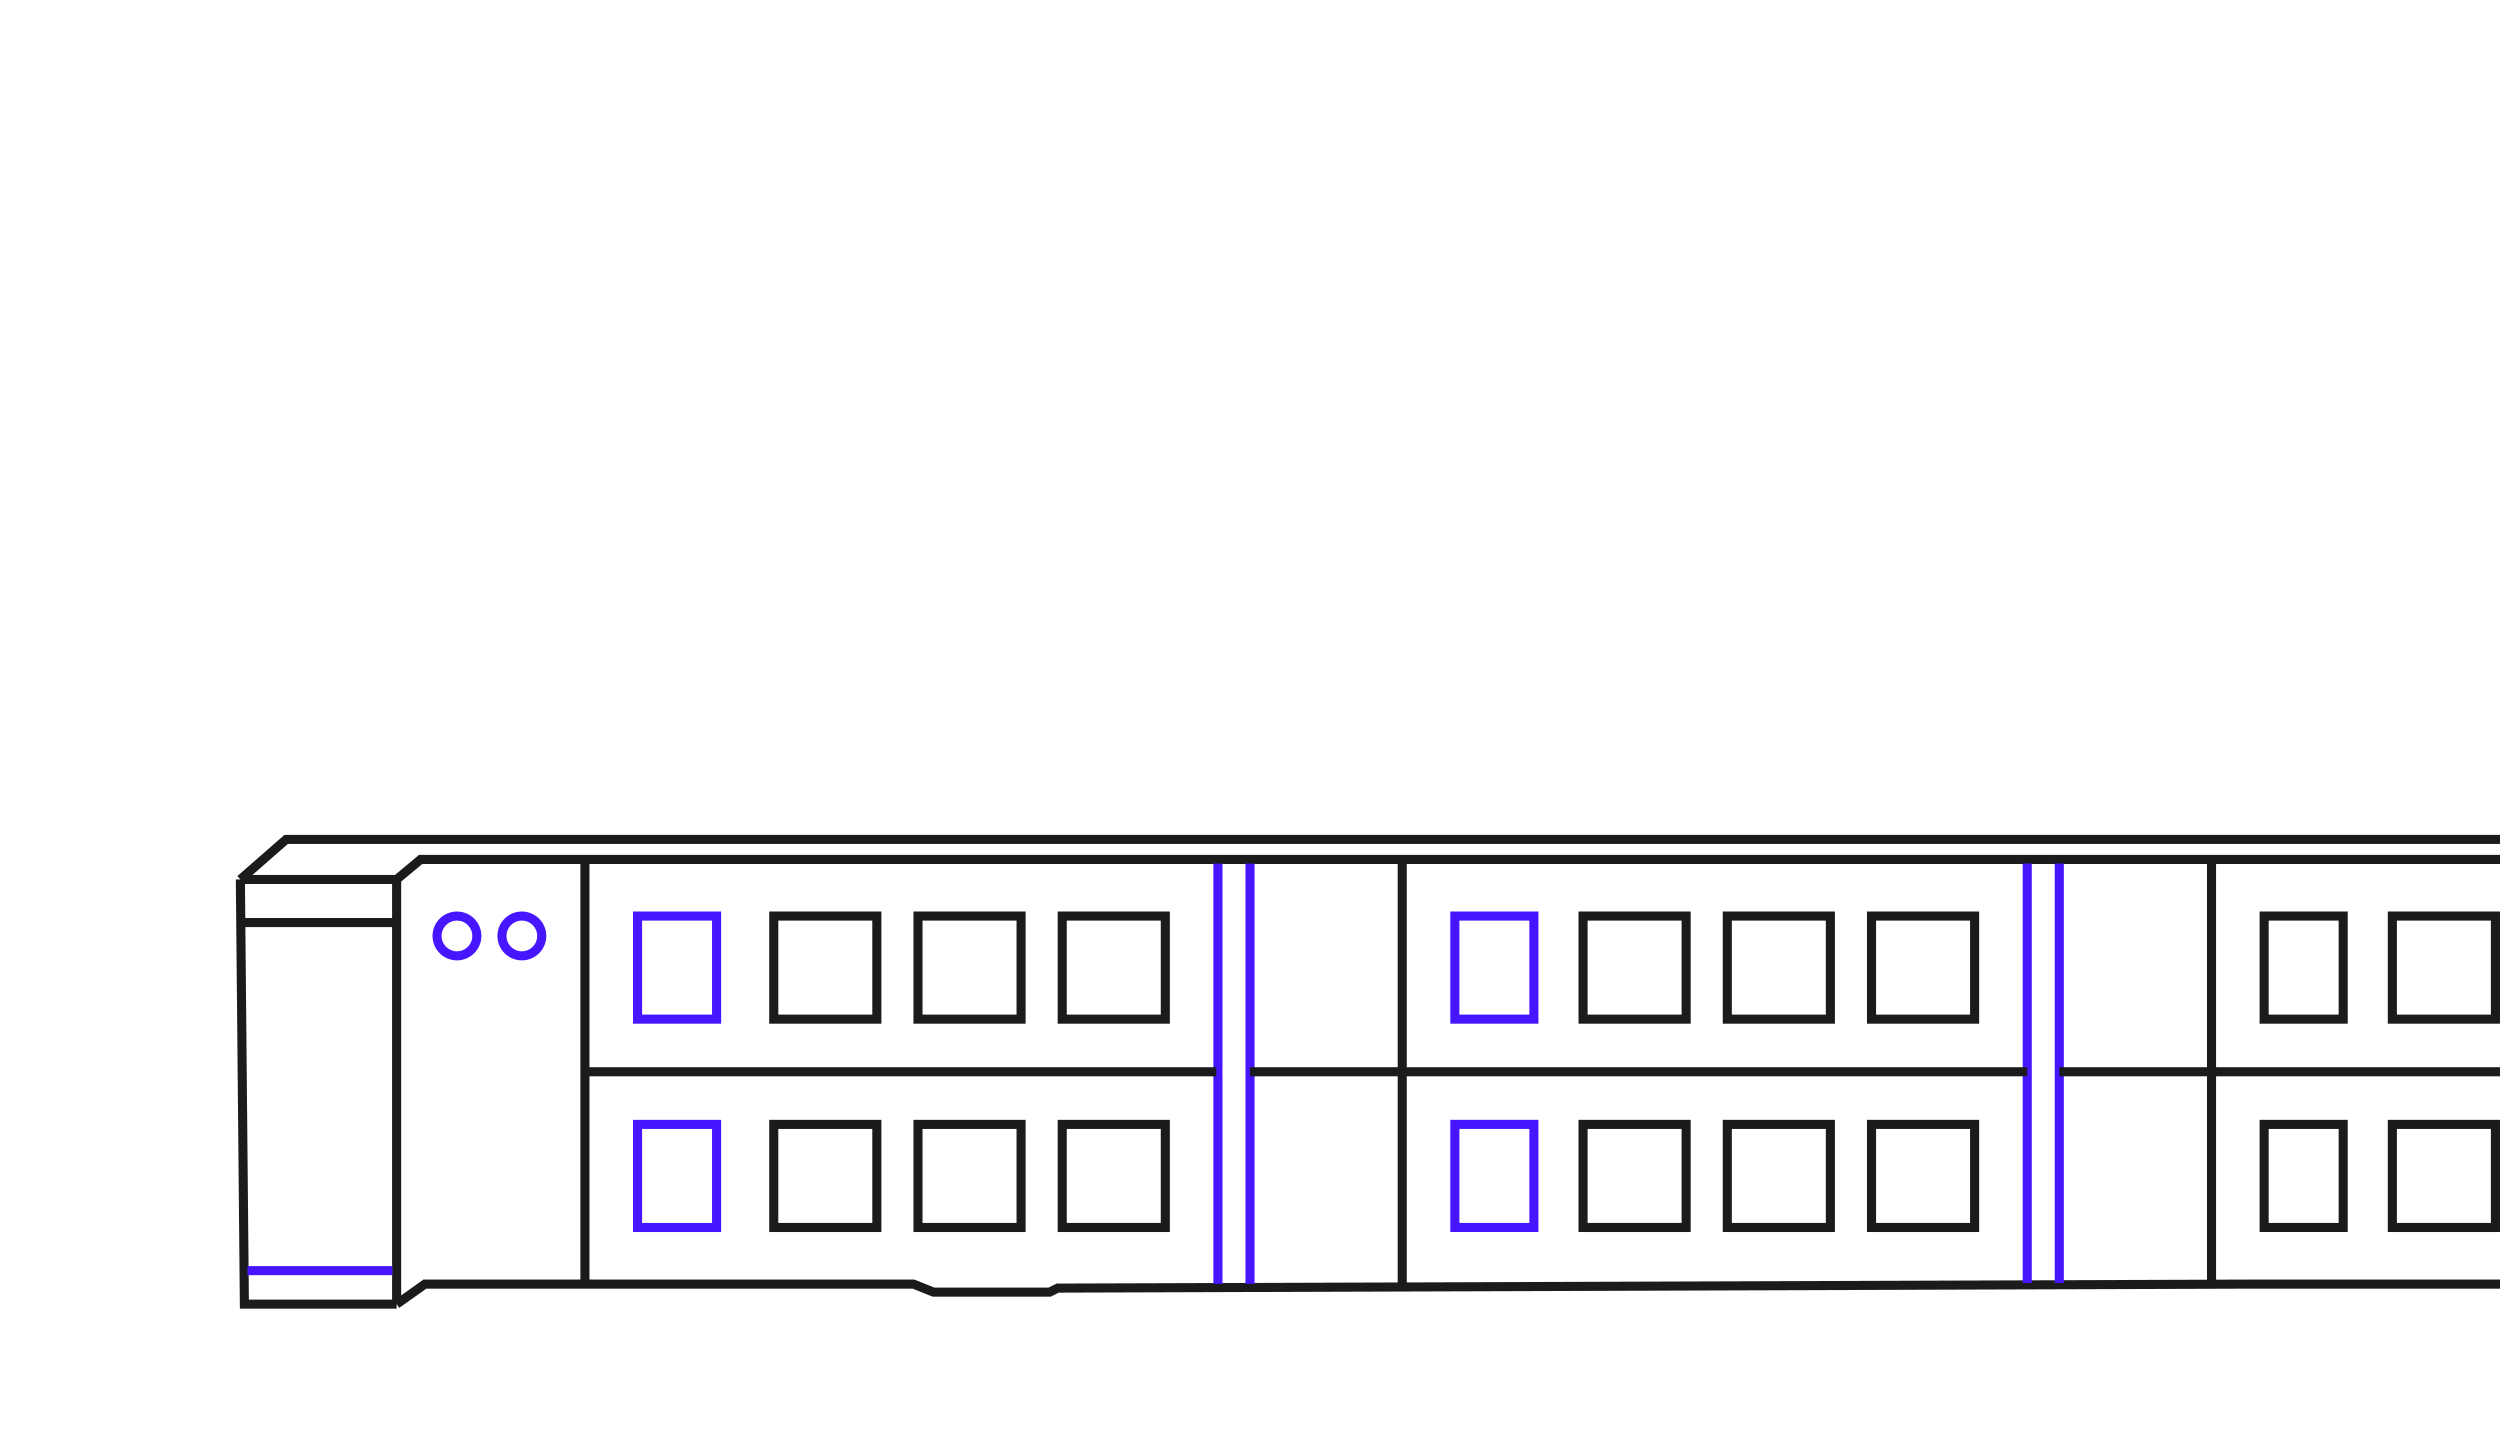 <svg width="275" height="160" viewBox="0 0 275 160" fill="none" xmlns="http://www.w3.org/2000/svg">
<g clip-path="url(#clip0_2572_48384)">
<path d="M26.441 96.74L26.882 143.455H43.629M26.441 96.74L31.481 92.333H46.714H188.18H288.22V94.537M26.441 96.74H43.629M43.629 143.455L45.906 141.846L46.732 141.252H61.698H63.901H100.48L102.683 142.133H115.464L116.345 141.692L247.235 141.252H288.22V94.537M43.629 143.455V96.74M43.629 96.74L46.273 94.537H288.22" stroke="#1B1B1E"/>
<path d="M64.342 94.825V141.252" stroke="#1B1B1E"/>
<rect x="85.113" y="100.766" width="11.34" height="11.34" stroke="#1B1B1E"/>
<rect x="70.129" y="100.766" width="8.696" height="11.34" stroke="#4516FF"/>
<rect x="160.033" y="100.766" width="8.696" height="11.34" stroke="#4516FF"/>
<rect x="249.055" y="100.766" width="8.696" height="11.34" stroke="#1B1B1E"/>
<rect x="70.129" y="123.683" width="8.696" height="11.34" stroke="#4516FF"/>
<rect x="160.033" y="123.682" width="8.696" height="11.34" stroke="#4516FF"/>
<rect x="249.055" y="123.682" width="8.696" height="11.34" stroke="#1B1B1E"/>
<rect x="174.137" y="100.766" width="11.34" height="11.34" stroke="#1B1B1E"/>
<rect x="263.158" y="100.766" width="11.34" height="11.34" stroke="#1B1B1E"/>
<rect x="85.113" y="123.683" width="11.34" height="11.34" stroke="#1B1B1E"/>
<rect x="174.137" y="123.683" width="11.34" height="11.34" stroke="#1B1B1E"/>
<rect x="263.158" y="123.683" width="11.34" height="11.34" stroke="#1B1B1E"/>
<rect x="100.979" y="100.766" width="11.34" height="11.34" stroke="#1B1B1E"/>
<rect x="190.002" y="100.766" width="11.34" height="11.34" stroke="#1B1B1E"/>
<rect x="100.979" y="123.683" width="11.34" height="11.34" stroke="#1B1B1E"/>
<rect x="190.002" y="123.683" width="11.34" height="11.34" stroke="#1B1B1E"/>
<rect x="116.844" y="100.766" width="11.34" height="11.34" stroke="#1B1B1E"/>
<rect x="205.867" y="100.766" width="11.34" height="11.34" stroke="#1B1B1E"/>
<rect x="116.844" y="123.683" width="11.34" height="11.34" stroke="#1B1B1E"/>
<rect x="205.867" y="123.683" width="11.34" height="11.34" stroke="#1B1B1E"/>
<circle cx="50.265" cy="102.954" r="2.188" stroke="#4516FF"/>
<circle cx="57.403" cy="102.954" r="2.188" stroke="#4516FF"/>
<path d="M137.5 94.995L137.5 141.228" stroke="#4516FF"/>
<path d="M154.246 94.995L154.246 141.228" stroke="#1B1B1E"/>
<path d="M243.268 94.726L243.268 141.144" stroke="#1B1B1E"/>
<path d="M133.973 94.995V141.228" stroke="#4516FF"/>
<path d="M226.521 94.988V141.131" stroke="#4516FF"/>
<path d="M222.996 94.987V141.131" stroke="#4516FF"/>
<path d="M63.9 117.894L133.793 117.894" stroke="#1B1B1E"/>
<path d="M137.5 117.894L222.997 117.894" stroke="#1B1B1E"/>
<path d="M226.521 117.894L312.018 117.894" stroke="#1B1B1E"/>
<path d="M26.441 101.481H43.324" stroke="#1B1B1E"/>
<path d="M27.215 139.771L43.159 139.771" stroke="#4516FF"/>
</g>
<defs>
<clipPath id="clip0_2572_48384">
<rect width="275" height="159" fill="white" transform="translate(0 0.667)"/>
</clipPath>
</defs>
</svg>
